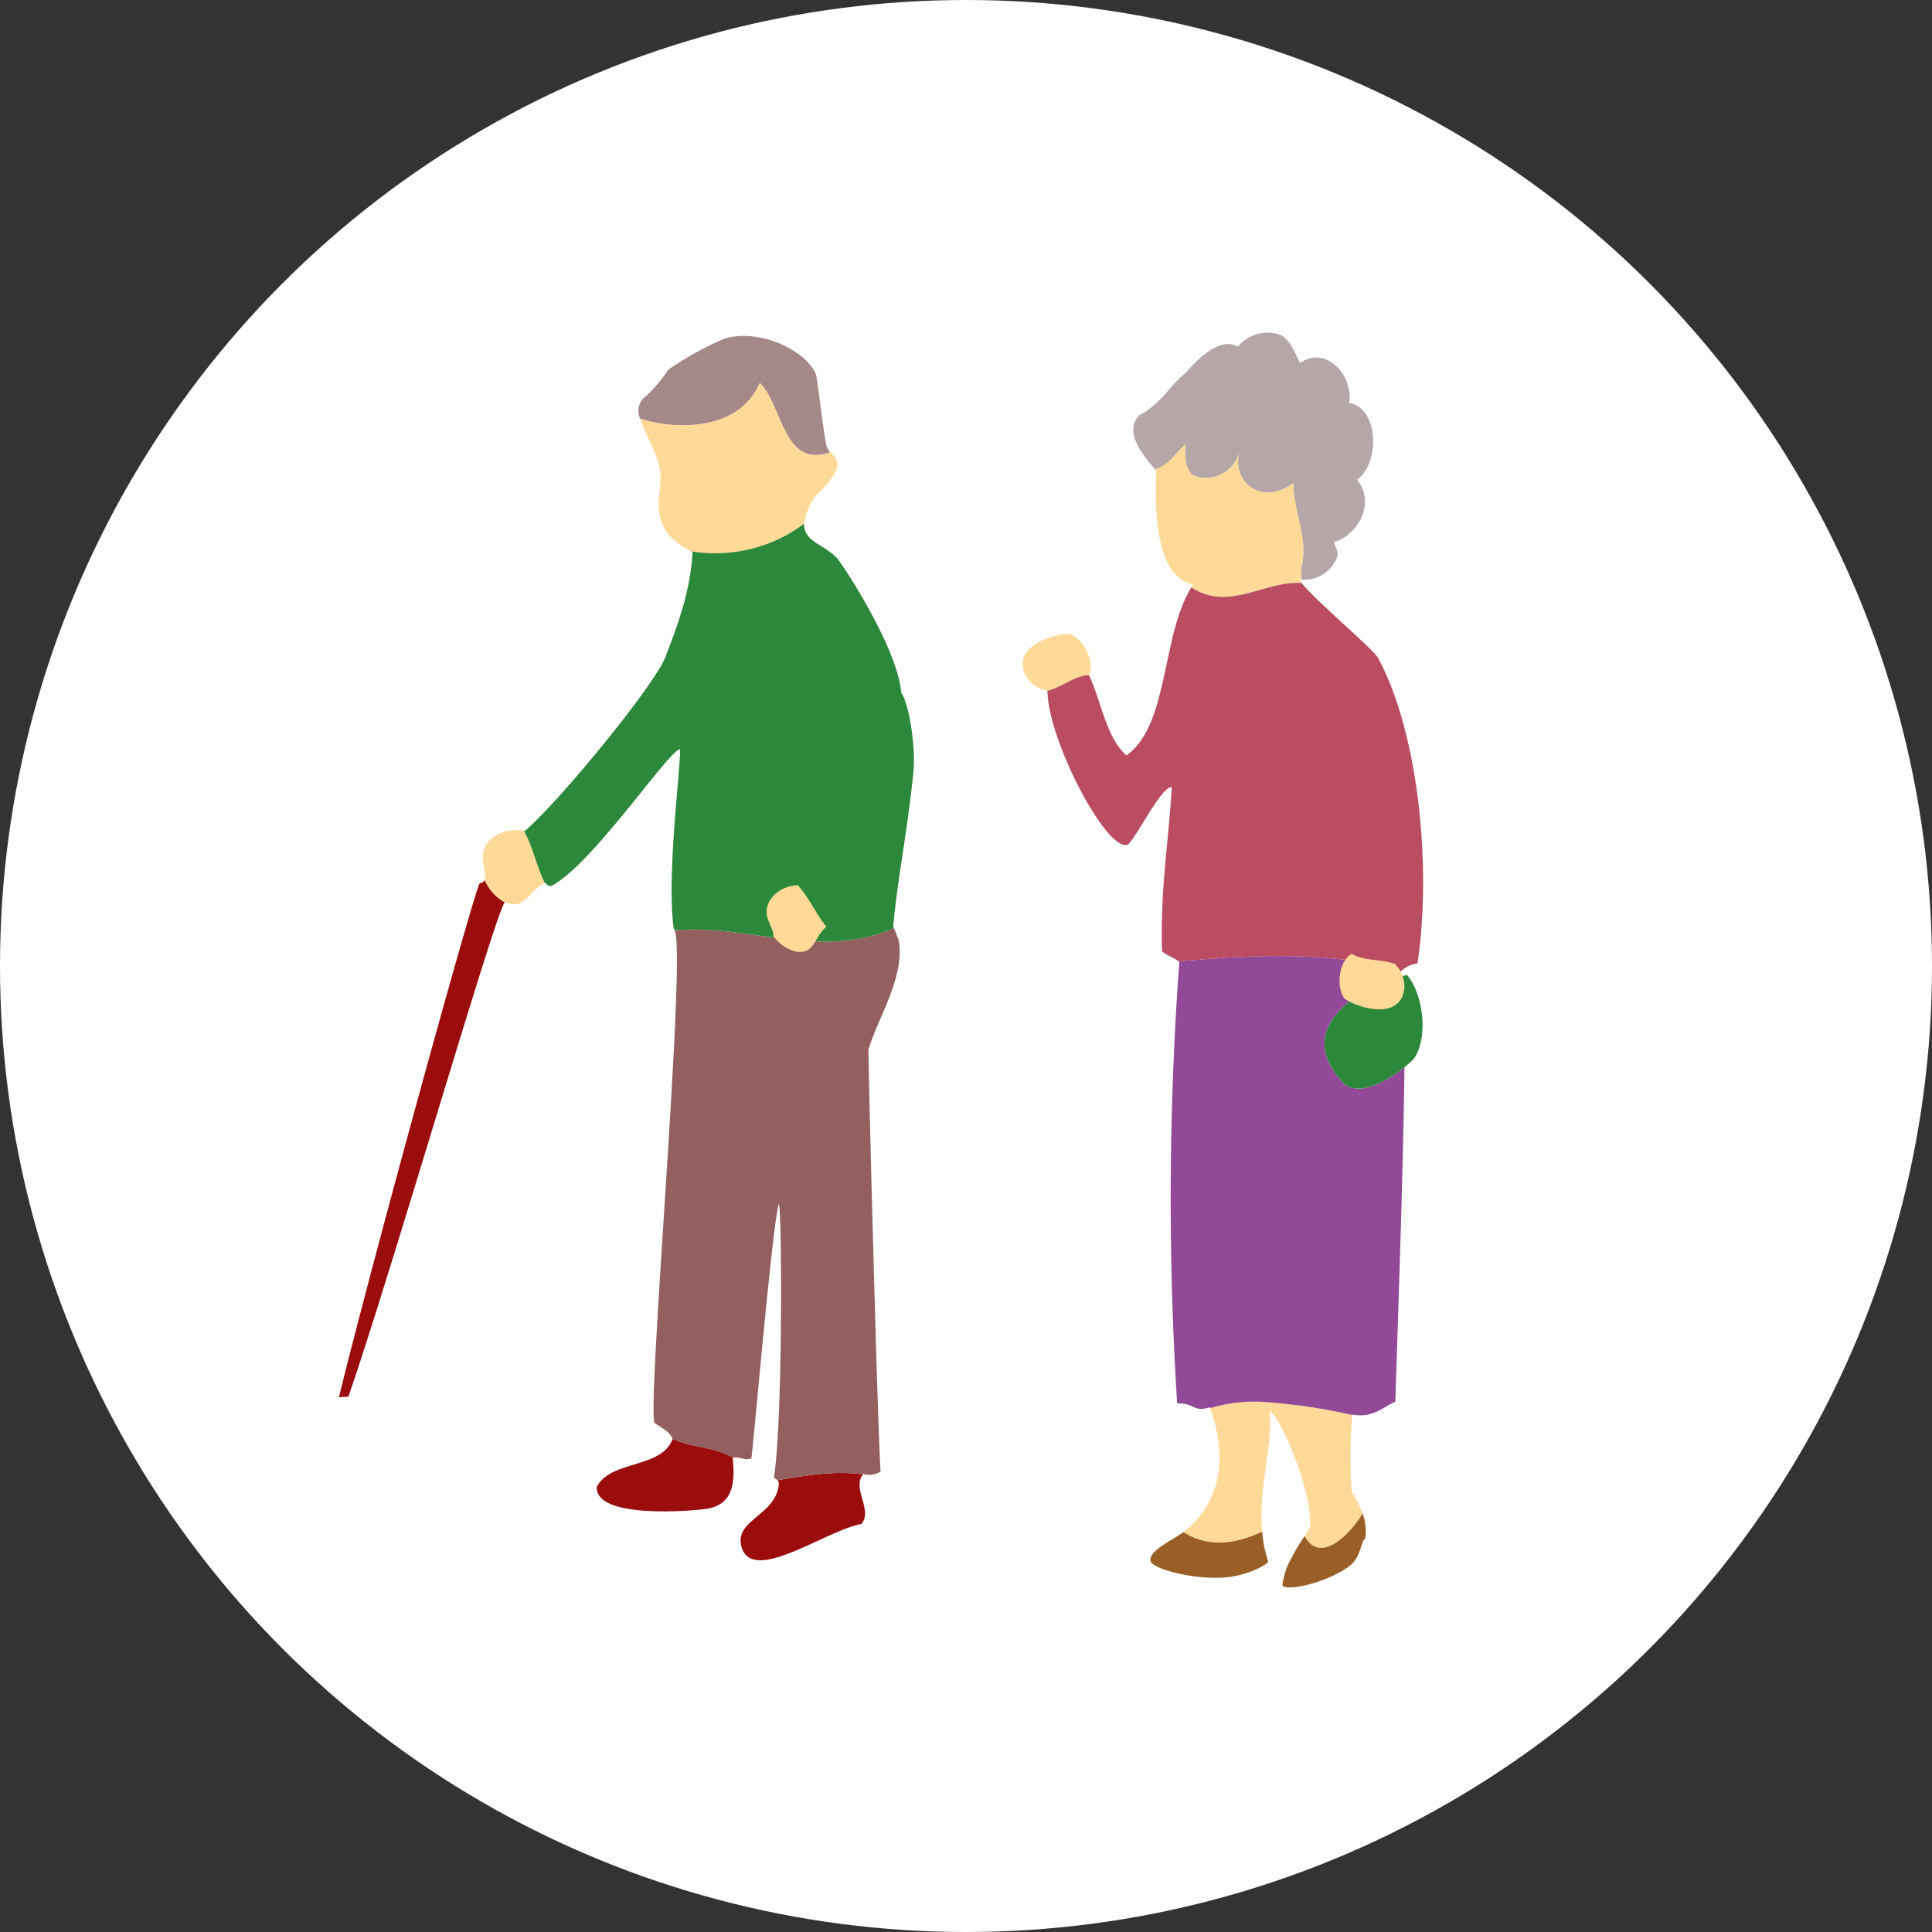 <svg xmlns="http://www.w3.org/2000/svg" width="210" height="210" viewBox="0 0 210 210">
  <rect x="0" y="0" width="210" height="210" fill="#333333" stroke="none"/>
  <g id="img_products_rental08" transform="translate(2833 -3021)">
    <circle id="楕円形_1" data-name="楕円形 1" cx="105" cy="105" r="105" transform="translate(-2833 3021)" fill="#fff"/>
    <g id="グループ_101" data-name="グループ 101" transform="translate(-2796.158 3057.512)">
      <path id="パス_2855" data-name="パス 2855" d="M15.837,41.182a.666.666,0,0,1-.545.357C14.5,43.068,3.508,83.03,0,97.4l1.03-.056c4.858-14.113,16.055-52.9,17-53.733a5.147,5.147,0,0,1-2.192-2.432" transform="translate(0 17.957)" fill="#9b0d0d" fill-rule="evenodd"/>
      <path id="パス_2856" data-name="パス 2856" d="M14.454,37.8c-2.221-.473-4.686.951-4.457,3.14.1.977.392,1.765.189,2.2a5.135,5.135,0,0,0,2.194,2.432.128.128,0,0,0,.023-.019c2.194.958,2.625-1.29,4.3-2.092l.02,0c-.932-1.892-1.229-3.784-2.269-5.671" transform="translate(5.651 15.992)" fill="#ffd997" fill-rule="evenodd"/>
      <path id="パス_2857" data-name="パス 2857" d="M33.968,8.537c2.523,2.52,2.523,9.251,7.57,7.569v-.186a1.488,1.488,0,0,1-.33-.608c-.26-.969-1-7.411-1.14-7.738C38.84,4.786,33.7,2.631,30.16,3.7a35.123,35.123,0,0,0-6.13,3.38,16.384,16.384,0,0,1-2.376,2.839,1.972,1.972,0,0,0-.689,2.5c3.863,1.267,10.757,1.358,13-3.881" transform="translate(11.778 -3.419)" fill="#a58989" fill-rule="evenodd"/>
      <path id="パス_2858" data-name="パス 2858" d="M42.338,15.432c-.08-.63-.523-.954-.857-1.362v.186c-5.047,1.682-5.047-5.049-7.57-7.569-2.244,5.238-9.139,5.148-13,3.881.487,1.7,1.95,3.807,2.163,5.719.163,1.461-.263,2.916-.122,4.246.257,2.385,1.691,3.494,3.469,4.444A16.172,16.172,0,0,0,38.722,22a6.543,6.543,0,0,1,1.264-3.054c.11-.111,2.517-2.246,2.352-3.514" transform="translate(11.835 -1.569)" fill="#ffd997" fill-rule="evenodd"/>
      <path id="パス_2859" data-name="パス 2859" d="M26.137,80c-1.193,3.246-6.7,2.268-8.237,5.184-.241,3.627,10.718,2.592,11.883,2.418,2.91-.448,3.173-2.759,2.885-5.578.009,0,.022,0,.025,0-2.1-1.24-4.556-1.051-6.587-2.077.009.022.022.031.031.056" transform="translate(10.13 39.9)" fill="#9b0d0d" fill-rule="evenodd"/>
      <path id="パス_2860" data-name="パス 2860" d="M31.878,83.128a.508.508,0,0,1,.141.5c-.3,3.207-4.621,3.812-4.1,6.49.911,4.657,9.246-1.586,13.081-2.221,1.309-1.516-1.082-3.9.2-5.4-2.924-.42-5.937.063-9.32.633" transform="translate(15.78 41.252)" fill="#9b0d0d" fill-rule="evenodd"/>
      <path id="パス_2861" data-name="パス 2861" d="M48.413,45.532c.036.382-.205-.489-.453-1.015-7.94,3.524-15.881-.462-23.818.249,1.261,2.922-3.032,51.8-2.2,53.531.662.548,1.566.811,1.933,1.705,2.031,1.027,4.48.836,6.585,2.077.924-.1,1.287.382,2.019.064.478-4.354,2.337-25.782,2.971-27.614.348.359.456,23.4-.523,29.684.088.147.244.21.37.324,3.383-.57,6.4-1.052,9.32-.634.013-.013.016-.027.028-.036a2.369,2.369,0,0,0,1.871-.271c-.327-4.463-1.389-45.581-1.315-45.862.927-3.345,4.172-8.125,3.212-12.2" transform="translate(12.36 19.844)" fill="#935f5f" fill-rule="evenodd"/>
      <path id="パス_2862" data-name="パス 2862" d="M53.054,60.394c-.025-.053-.049-.1-.074-.147.392-4.731,1.633-10.912,2.2-16.9.23-2.346-.363-7.03-1.333-8.569-.432-4.95-6.427-13.988-6.944-14.547-1.441-1.564-3.563-1.776-3.621-3.7,0-.02,0-.047,0-.067a16.176,16.176,0,0,1-12.306,2.977c.067.036.132.072.193.106-.241,4.408-1.727,8.165-2.93,11.343C27.064,34,16.692,46.629,12.946,49.847a.778.778,0,0,0-.108-.019c1.04,1.887,1.337,3.779,2.271,5.671.28.07.3.46.78.29,4.551-2.467,12.809-14.9,13.919-14.812.07,2.1-1.5,13.9-.675,19.529.036.013.07.067.1.138,7.937-.711,15.878,3.275,23.818-.249" transform="translate(7.267 3.966)" fill="#2c883a" fill-rule="evenodd"/>
      <path id="パス_2863" data-name="パス 2863" d="M33.087,41.549c-2.031.023-3.906,1.749-3.282,3.621.282.838.692,1.467.6,1.889a4.574,4.574,0,0,0,2.4,1.7c.009,0,.009-.014.013-.02,2.108.413,2.044-1.638,3.353-2.669l.02,0C35,44.595,34.375,43,33.087,41.549" transform="translate(16.802 18.165)" fill="#ffd997" fill-rule="evenodd"/>
    </g>
    <g id="グループ_100" data-name="グループ 100" transform="translate(-2721.849 3057.154)">
      <path id="パス_2864" data-name="パス 2864" d="M69.183,25.37c.716-1.408-.615-4.008-2.15-4.466-2.529.1-6.366,1.784-4.612,4.726A3.409,3.409,0,0,0,64.68,27.1c1.6-.413,2.924-1.629,4.509-1.709l-.006-.022" transform="translate(-61.976 11.833)" fill="#ffd997" fill-rule="evenodd"/>
      <path id="パス_2865" data-name="パス 2865" d="M75.29,12.156c0,1.679,0,2.521.844,3.361a3.746,3.746,0,0,0,5.044-2.524c-.841,3.367,2.526,5.891,5.888,3.367,0,3.364,1.682,5.888.844,9.252v1.237A3.809,3.809,0,0,0,91.816,24.4c.213-.728-.254-1.045-.31-1.651,2.16-.531,4.7-3.91,2.487-6.768,2.6-1.887,2.274-7.876-.85-8.319.432-3.2-2.68-6.3-5.346-4.354-.645-1.232-1.149-2.8-2.391-3.134a4.108,4.108,0,0,0-4.352,1.342c-2.438-1.32-5.3,2.535-5.83,2.975-1.655,1.367-1.842,2.269-3.967,3.92-.651.507-.719.318-1.02.655-1.618,1.85.542,4.289,1.754,5.78,1.3-.252,2.08-1.471,3.3-2.689" transform="translate(-57.629 0)" fill="#b5a7a7" fill-rule="evenodd"/>
      <path id="パス_2866" data-name="パス 2866" d="M81.313,17.333V17.4h.047a.451.451,0,0,1-.047-.069" transform="translate(-51.031 9.811)" fill="#212121" fill-rule="evenodd"/>
      <path id="パス_2867" data-name="パス 2867" d="M86.886,22.444c.055.009.122.006.18.011V21.217c.838-3.364-.844-5.888-.844-9.252-3.361,2.524-6.729,0-5.888-3.367a3.745,3.745,0,0,1-5.043,2.524c-.844-.839-.844-1.682-.844-3.361-1.222,1.218-2,2.437-3.3,2.689.052.07.111.136.16.2-.122,3.4-.157,9.6,2.587,11.68-.094-.091-.189-.18-.283-.274.094.094.189.183.283.274a3.427,3.427,0,0,0,1.435.639c-.07.106-.125.222-.2.332,4.114,2.645,7.757-.683,11.935-.485v-.069a1.328,1.328,0,0,1-.18-.305" transform="translate(-56.786 4.394)" fill="#ffd997" fill-rule="evenodd"/>
      <path id="パス_2868" data-name="パス 2868" d="M74.449,83.262c-1.117.836-3.729,1.994-3.6,3.1.1.849,4.233,2,7.638,1.867,2.842-.111,5.057-1.43,5.166-1.743A14.14,14.14,0,0,1,83,83.22c-2.847,1.284-5.7,1.81-8.549.042" transform="translate(-56.958 47.107)" fill="#995f26" fill-rule="evenodd"/>
      <path id="パス_2869" data-name="パス 2869" d="M92.6,86.338a11.989,11.989,0,0,0-1.178-2.348,57.129,57.129,0,0,1,.064-8.345,61.878,61.878,0,0,0-10.006-1.436c.362.362.725.725,1.084,1.081-.359-.355-.722-.719-1.084-1.081a16.55,16.55,0,0,0-5.444.7c2.122,5.8.825,10.56-2.824,13.412-.02.011-.045.033-.074.049,2.852,1.768,5.7,1.242,8.549-.042-.421-4.753,1.193-9.467.827-13.02.947.067,4.645,8.416,4.4,12.472-.2.357-.407.7-.6,1.027,1.823,3.4,5.4-.8,6.291-2.465" transform="translate(-55.655 42.003)" fill="#ffd997" fill-rule="evenodd"/>
      <path id="パス_2870" data-name="パス 2870" d="M88.713,81.952c-.893,1.66-4.468,5.86-6.291,2.465a24.61,24.61,0,0,0-1.9,3.312c-.144.387-.661,2.03-.453,2.142.969.506,4.961-.518,7.182-2.161,1.367-1.01,1.25-2.767,1.767-3.019a5.7,5.7,0,0,0-.3-2.739" transform="translate(-51.764 46.389)" fill="#995f26" fill-rule="evenodd"/>
      <path id="パス_2871" data-name="パス 2871" d="M90.637,56.63c-4.676-5.458,1.5-9.47,6.441-11.368a.815.815,0,0,1,.246-.376c-7.913-2.216-16.315-1.727-24.2-1.032a.467.467,0,0,1,.07.042,352.956,352.956,0,0,0-.238,48c1.948-.055,1.682,1,3.556.421.013.031.022.066.031.1a16.554,16.554,0,0,1,5.445-.7Q81.271,91,80.55,90.279h0q.719.721,1.438,1.439a62.056,62.056,0,0,1,10,1.436c0-.017,0-.034.006-.052,2.263.446,3.42-.88,4.676-1.387.343-10.792.847-24.811.994-36.307l.022-.008c-.016-.013-.025-.03-.038-.038-2.471,1.976-5.613,3.37-7.016,1.268" transform="translate(-56.156 24.493)" fill="#924998" fill-rule="evenodd"/>
      <path id="パス_2872" data-name="パス 2872" d="M91.886,44.584c-.645.257-.89.169-.85-.041-4.946,1.9-11.119,5.909-6.441,11.366,1.4,2.1,4.535.713,7-1.261a2.47,2.47,0,0,1-.274-.418,2.47,2.47,0,0,0,.274.418c.352-.287.7-.583,1.013-.882,1.685-2.349,1.037-7.141-.725-9.183" transform="translate(-50.114 25.214)" fill="#2c883a" fill-rule="evenodd"/>
      <path id="パス_2873" data-name="パス 2873" d="M103.925,58.736c1.572-10.513.092-25.137-4.285-33.2-.536-.987-7.038-6.447-8.311-8.156-4.2-.222-7.852,3.146-11.983.484-1.643,2.659-2.194,6.142-2.936,9.482-.76,3.409-1.6,6.939-4.111,8.781-2.2-1.875-2.717-5.832-4.087-8.735-1.583.081-2.905,1.3-4.509,1.709.064,5.419,6.388,17.413,8.667,16.732.733-.218,3.719-6.48,4.85-6.244-.382,6.239-1.259,11.036-1.066,17.834.537.446,1.253.67,1.813,1.092,7.885-.694,16.287-1.182,24.2,1.034a3.158,3.158,0,0,1,1.759-.813" transform="translate(-60.999 9.832)" fill="#ba4d62" fill-rule="evenodd"/>
      <path id="パス_2874" data-name="パス 2874" d="M85.278,43.135c-1.38.763-1.734,3.665-.722,4.9,2.156,1.337,6.28,2.083,6.472-1.333a3.43,3.43,0,0,0-1.049-2.482c-1.566-.558-3.34-.288-4.7-1.112a.082.082,0,0,0,0,.028" transform="translate(-49.524 24.401)" fill="#ffd997" fill-rule="evenodd"/>
    </g>
  </g>
</svg>
